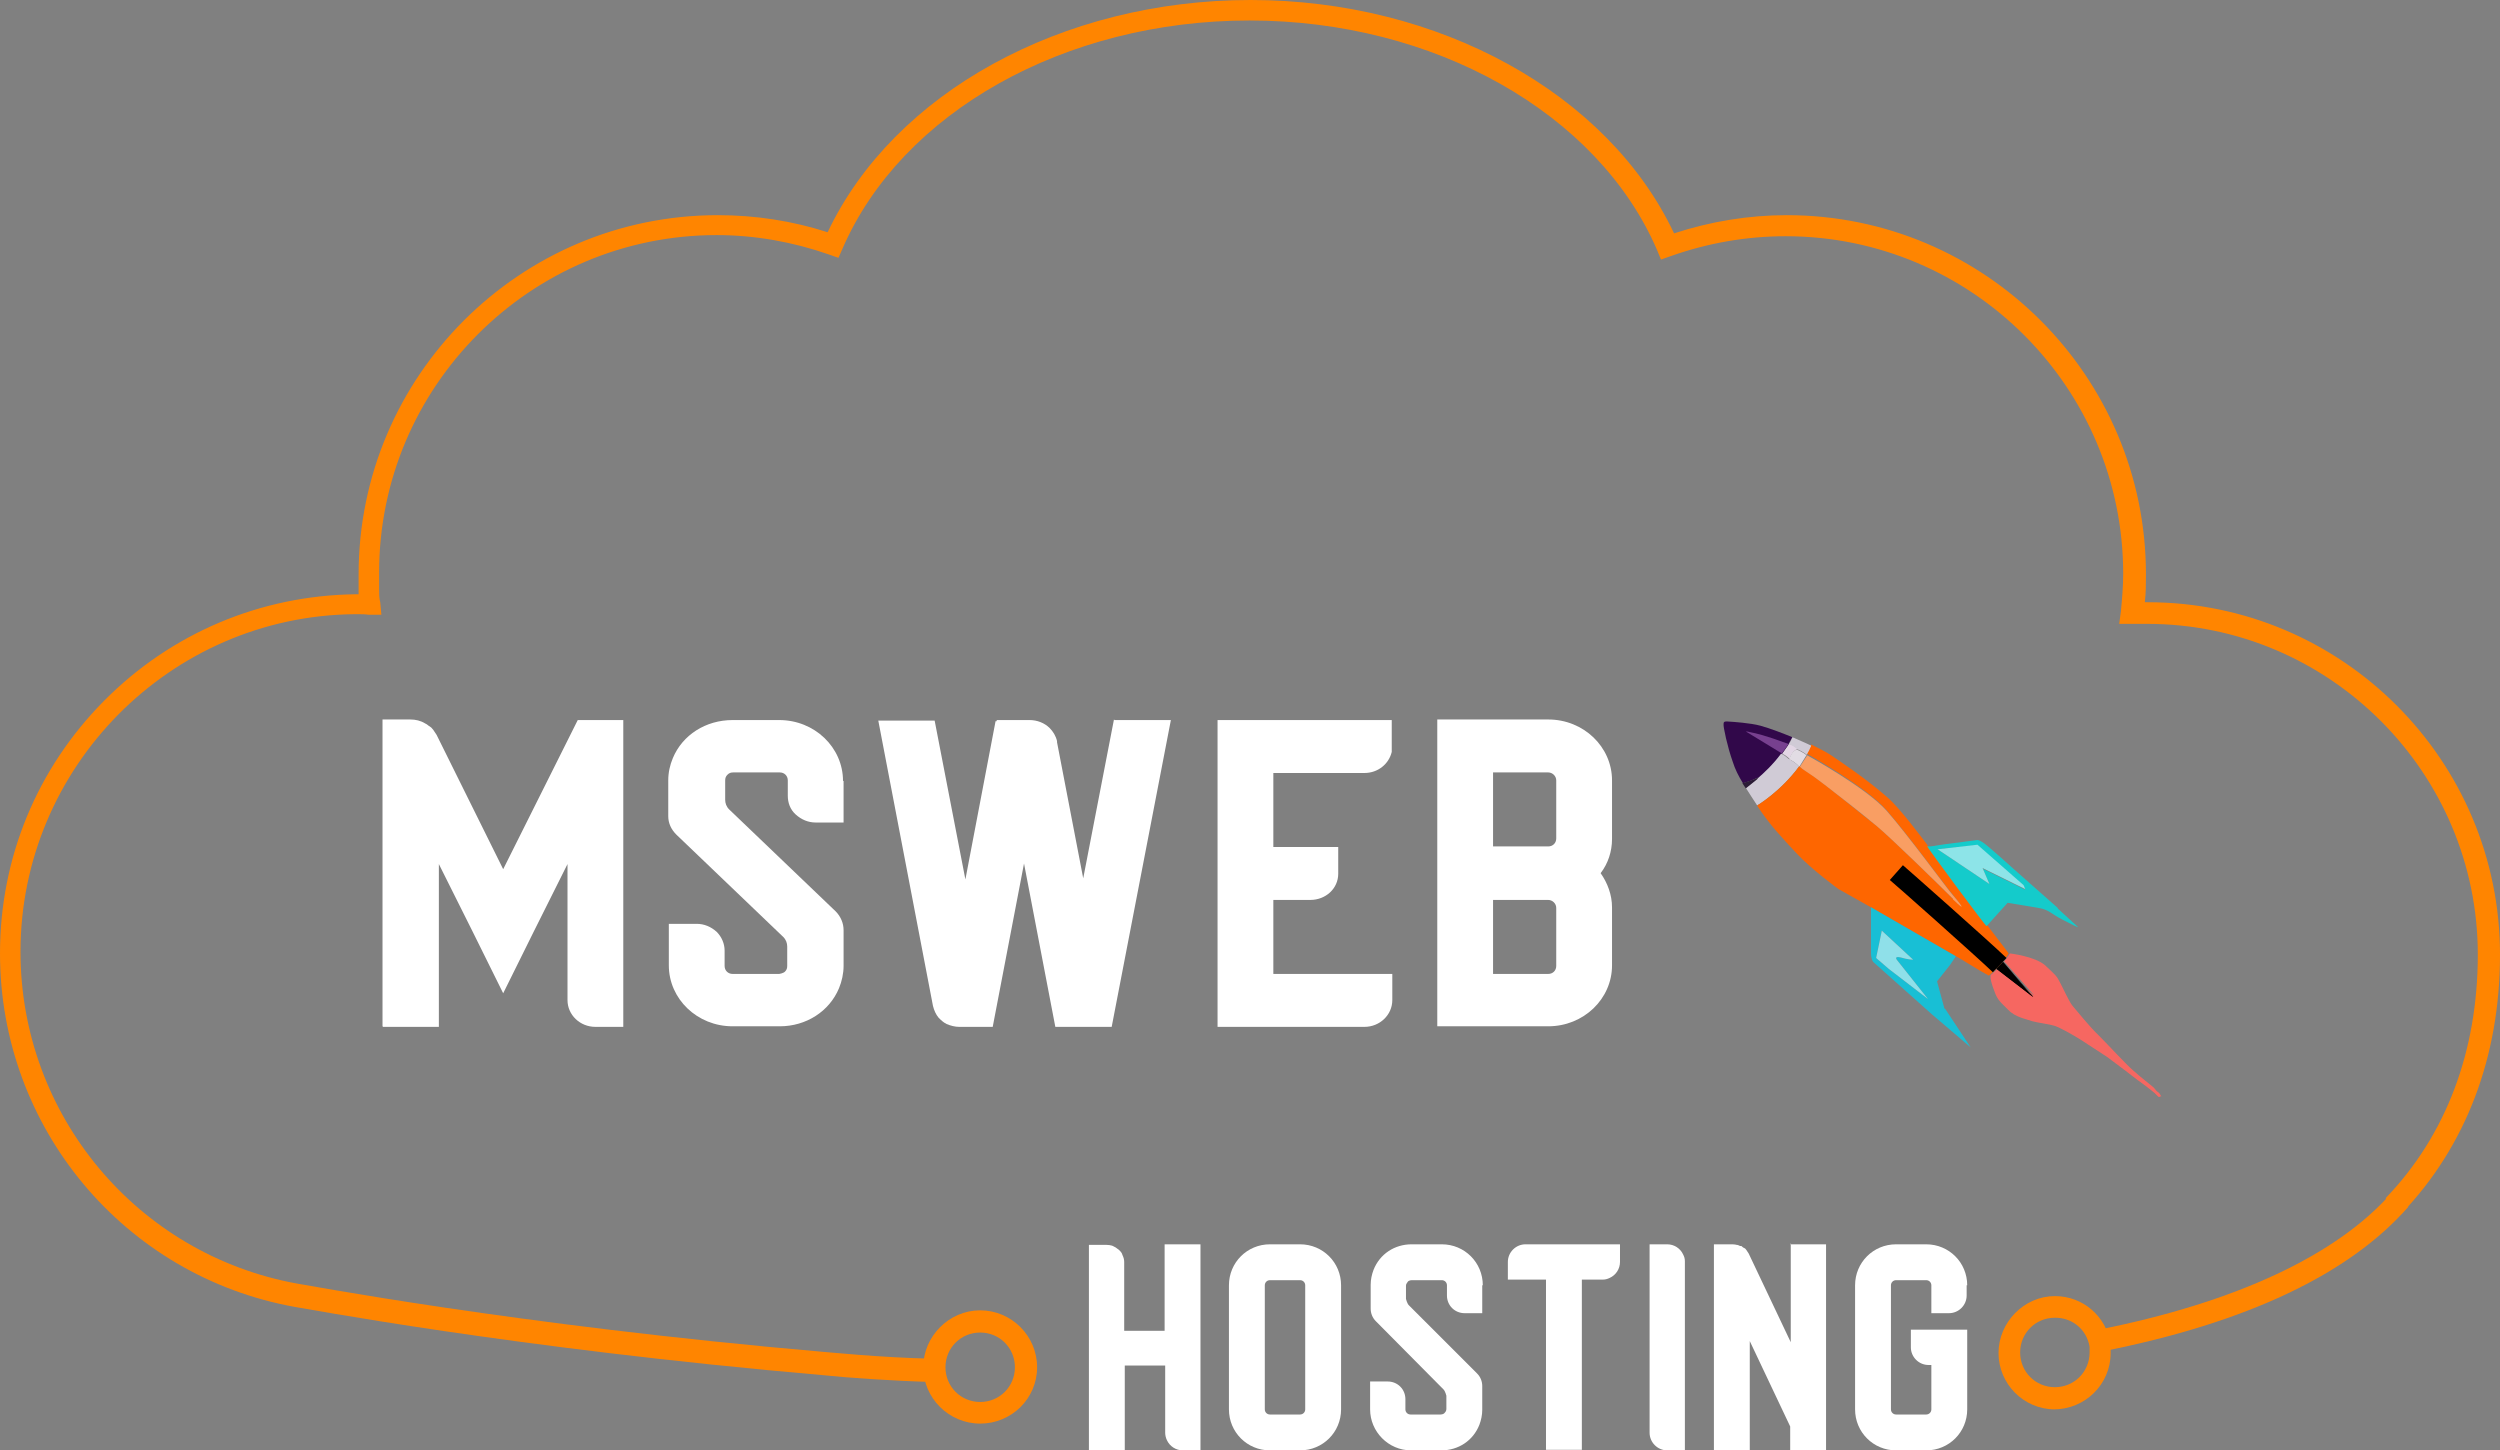<?xml version="1.0" encoding="UTF-8"?>
<svg id="Capa_1" data-name="Capa 1" xmlns="http://www.w3.org/2000/svg" viewBox="0 0 43.92 25.48">
  <rect x="0" y="0" width="43.92" height="25.48" fill="#808080" stroke="none"/>
  <defs>
    <style>
      .cls-1 {
        fill: #31084a;
      }

      .cls-1, .cls-2, .cls-3, .cls-4, .cls-5, .cls-6, .cls-7, .cls-8, .cls-9, .cls-10, .cls-11, .cls-12, .cls-13, .cls-14, .cls-15, .cls-16 {
        stroke-width: 0px;
      }

      .cls-2 {
        fill: #000;
      }

      .cls-3 {
        fill: #e3d6e5;
      }

      .cls-17 {
        isolation: isolate;
      }

      .cls-4 {
        fill: #14cbcb;
      }

      .cls-5 {
        fill: #18bfd5;
      }

      .cls-6 {
        fill: #77408f;
      }

      .cls-7 {
        fill: #fe6600;
      }

      .cls-8 {
        fill: #e2dce4;
      }

      .cls-9 {
        fill: #f66761;
      }

      .cls-10 {
        fill: #d0cbd6;
      }

      .cls-11 {
        fill: #f99e63;
      }

      .cls-12 {
        fill: #2b1c36;
      }

      .cls-13 {
        fill: #ff8500;
      }

      .cls-14 {
        fill: #fff;
      }

      .cls-15 {
        fill: #8de4e8;
      }

      .cls-16 {
        fill: #8fe0e9;
      }
    </style>
  </defs>
  <path class="cls-13" d="M16.42,24.28c-.76-.02-1.58-.08-1.95-.12-5.45-.47-9.25-1.2-9.29-1.2-3-.54-5.18-3.15-5.18-6.21,0-1.68.65-3.25,1.83-4.44,1.18-1.19,2.75-1.85,4.42-1.87h.05v-.35c0-3.48,2.83-6.31,6.31-6.31.66,0,1.31.1,1.93.3,1.16-2.45,4.12-4.08,7.43-4.08s6.28,1.64,7.44,4.1c.64-.21,1.31-.32,1.98-.32,3.48,0,6.31,2.83,6.31,6.31,0,.17,0,.33-.02.49h.05c3.42,0,6.19,2.78,6.19,6.19,0,1.8-.6,3.37-1.73,4.55l-.28-.27c1.06-1.1,1.62-2.58,1.62-4.28,0-3.2-2.61-5.81-5.81-5.81h-.49l.03-.22c.02-.21.04-.44.04-.66,0-3.27-2.66-5.93-5.93-5.93-.69,0-1.37.12-2.02.35l-.17.06-.07-.17c-1.04-2.41-3.92-4.03-7.16-4.03s-6.11,1.61-7.15,4.01l-.07.16-.17-.06c-.63-.22-1.3-.34-1.97-.34-3.27,0-5.93,2.66-5.93,5.93v.3c0,.07,0,.15.02.22l.02.22h-.22c-.07-.01-.13-.01-.2-.01h-.05c-3.24.03-5.87,2.69-5.87,5.93,0,2.87,2.05,5.32,4.86,5.83.04,0,3.82.73,9.25,1.2.04,0,.98.1,1.92.12v.39l.03.02Z"/>
  <g class="cls-17">
    <g class="cls-17">
      <g>
        <path class="cls-14" d="M20.46,21.86h.63v3.62h-.31c-.12,0-.23-.07-.28-.18-.02-.04-.03-.09-.03-.13v-1.18h-.71v1.5h-.63v-3.62h.31s.09,0,.13.03c.03.01.06.04.09.06.03.03.05.05.06.09.02.04.03.08.03.12,0,.01,0,.03,0,.04v1.17h.71v-1.5Z"/>
        <path class="cls-14" d="M23.56,22.58v2.18c0,.4-.32.72-.72.72h-.53c-.4,0-.72-.32-.72-.72v-2.18c0-.4.32-.72.72-.72h.53c.4,0,.72.32.72.72ZM22.93,22.58c0-.05-.04-.09-.09-.09h-.53c-.05,0-.09.04-.09.09v2.18c0,.05.04.09.09.09h.53c.05,0,.09-.04.09-.09v-2.18Z"/>
      </g>
    </g>
    <g class="cls-17">
      <path class="cls-14" d="M26.04,22.58v.49h-.31c-.08,0-.16-.03-.22-.09-.06-.06-.09-.14-.09-.22v-.18c0-.05-.04-.09-.09-.09h-.53s-.05,0-.07.03-.03.04-.03.07v.23s.02.08.05.11l1.2,1.2c.06.06.09.14.09.22v.42c0,.09-.02.18-.05.26-.11.28-.37.45-.67.45h-.53c-.4,0-.72-.33-.72-.72v-.49h.31c.08,0,.16.03.22.09.06.06.09.14.09.22v.18c0,.05.04.09.09.09h.53s.05,0,.07-.03c.02-.02.03-.04.03-.07v-.23s-.02-.08-.05-.11l-1.19-1.2s0,0,0,0c-.06-.06-.09-.14-.09-.22v-.42c0-.09.02-.18.05-.26.11-.28.37-.45.67-.45h.53c.4,0,.72.32.72.72Z"/>
    </g>
    <g class="cls-17">
      <g>
        <path class="cls-14" d="M28.46,21.86v.31c0,.12-.07.23-.18.28-.04.02-.08.03-.12.03h-.37v2.99h-.63v-2.99h-.67v-.31c0-.17.14-.31.31-.31h1.65Z"/>
        <path class="cls-14" d="M29.6,22.15v3.33h-.31c-.17,0-.31-.14-.31-.31v-3.31h.31c.12,0,.23.07.28.18.02.04.03.07.03.12Z"/>
        <path class="cls-14" d="M31.45,21.86h.63v3.62h-.63v-.42l-.71-1.5v1.92h-.63v-3.62h.31s.06,0,.09.01c.02,0,.04.01.06.02,0,0,.01,0,.02,0,.01,0,.02.02.04.03,0,0,0,0,0,0,0,0,.01,0,.02.01.01,0,.02.02.03.03.01.02.03.04.04.06l.74,1.56v-1.74Z"/>
        <path class="cls-14" d="M34.55,22.58v.18c0,.17-.14.31-.31.31h-.31v-.49c0-.05-.04-.09-.09-.09h-.53c-.05,0-.09.04-.09.09v2.18c0,.05.04.09.09.09h.53c.05,0,.09-.04.09-.09v-.78h-.05c-.17,0-.31-.14-.31-.31v-.31h.99v1.4c0,.4-.32.72-.72.72h-.53c-.4,0-.72-.32-.72-.72v-2.18c0-.4.32-.72.72-.72h.53c.4,0,.72.32.72.72Z"/>
      </g>
    </g>
  </g>
  <g class="cls-17">
    <g class="cls-17">
      <path class="cls-14" d="M6.72,18.03v-4.82h0v-.57h.49c.09,0,.18.02.26.07.02.01.04.02.06.04,0,0,.02.01.03.02.02.01.03.03.05.05.02.03.04.06.06.09h0s1.17,2.36,1.17,2.36l1.31-2.62h.29s.01,0,.02,0h.49v5.39h-.49c-.27,0-.49-.21-.49-.47v-2.39l-.59,1.18-.54,1.09-.54-1.09h0l-.59-1.18v2.86h-.98Z"/>
    </g>
    <g class="cls-17">
      <path class="cls-14" d="M14.82,13.72v.73s-.49,0-.49,0c-.13,0-.25-.05-.35-.14s-.14-.21-.14-.33v-.27c0-.08-.06-.14-.14-.14h-.82s0,0,0,0c-.04,0-.07.01-.1.04s-.04.06-.04.1v.34c0,.06.02.12.07.17l1.87,1.79c.09.09.14.21.14.33v.63c0,.13-.03.27-.08.39-.17.41-.58.67-1.04.67h-.83c-.62,0-1.12-.48-1.12-1.07v-.73s.49,0,.49,0c.13,0,.25.05.35.14.09.09.14.21.14.33v.27c0,.08.06.14.14.14h.82s.07-.01.1-.04.04-.06.04-.1v-.34c0-.06-.02-.12-.07-.17l-1.87-1.79s0,0-.01-.01c-.09-.09-.14-.2-.14-.32v-.63c0-.14.03-.27.08-.39.17-.41.58-.67,1.05-.67h.82c.62,0,1.12.48,1.12,1.07Z"/>
    </g>
    <g class="cls-17">
      <g>
        <path class="cls-14" d="M19.58,12.65h.99l-1.04,5.39h-.99l-.55-2.87-.55,2.87h-.59c-.07,0-.15-.02-.22-.05h0c-.06-.03-.1-.07-.14-.11h0c-.05-.06-.08-.13-.1-.21h0s-.96-5.01-.96-5.01h.99l.54,2.79.53-2.78h.01s.01,0,.01,0v-.02s.58,0,.58,0h0c.13,0,.26.05.35.14.06.06.11.14.13.23,0,0,0,.02,0,.02,0,0,0,0,0,0l.46,2.39.54-2.79Z"/>
        <path class="cls-14" d="M23.97,12.65h.48v.47s0,.06,0,.09c-.05.21-.24.37-.48.37h-1.6v1.3h.64s.02,0,.02,0h.48v.47c0,.26-.22.46-.49.46h-.65v1.3h1.59s.02,0,.02,0h.48v.46c0,.26-.22.47-.49.47h-2.58v-5.39h.98s1.59,0,1.59,0c0,0,.02,0,.02,0Z"/>
        <path class="cls-14" d="M28.32,13.72v1.02c0,.22-.07.43-.2.6.12.17.2.38.2.6v1.02c0,.59-.5,1.07-1.12,1.07h-1.95v-5.39h1.95c.62,0,1.12.48,1.12,1.07ZM26.23,14.87h.97c.08,0,.14-.06.14-.14v-1.02c0-.08-.07-.14-.14-.14h-.97v1.3ZM26.23,15.81v1.3h.97c.08,0,.14-.06.14-.14v-1.02c0-.08-.07-.14-.14-.14h-.97Z"/>
      </g>
    </g>
  </g>
  <path class="cls-13" d="M17.22,25.01c-.55,0-1-.45-1-.99s.45-1,1-1,1,.45,1,1-.45.99-1,.99ZM17.22,23.41c-.34,0-.61.27-.61.61s.27.61.61.61.61-.27.61-.61-.27-.61-.61-.61Z"/>
  <path class="cls-3" d="M31.58,13.16c-.1.03-.14.17-.14.17h0s-.08-.07-.13-.09h0l.12-.17s0,0,0,0c.06,0,.15.08.15.08h0Z"/>
  <path class="cls-8" d="M31.74,13.26l-.13.21h0c-.06-.07-.16-.13-.18-.13h0s.05-.16.14-.17c0,0,.1.04.17.1h0Z"/>
  <path class="cls-1" d="M31.49,12.95s-.05.08-.07.13t0,0l-.12.17h0c-.15.19-.31.35-.43.45.01-.02.01-.04.01-.04,0,0-.11.06-.26.1h0c-.08-.13-.14-.25-.18-.38-.09-.25-.17-.62-.16-.66,0-.05.02-.05.14-.04,0,0,.33.02.51.07.18.05.41.14.58.21h-.02Z"/>
  <path class="cls-10" d="M31.61,13.46c-.33.45-.74.69-.74.69-.07-.11-.14-.21-.2-.31h0s.03-.02.07-.05h0s.07-.06.12-.1h0c.12-.1.29-.26.43-.45.05.02.12.08.13.09h0s.12.06.18.13h.01Z"/>
  <path class="cls-7" d="M35.17,16.92l-.09.09h0s-.09.09-.14.13l-.16-.09-.38-.23-.04-.02-1.49-.86-.57-.32s-.47-.34-.74-.63c-.26-.28-.47-.5-.68-.82,0,0,0-.01-.01-.02,0,0,.41-.24.74-.69h0s.07.06.12.09c.07.04.11.07.32.23s.66.53.92.73c.25.21,1.05.99,1.33,1.27.28.28.08.03,0-.07-.09-.1-.8-1.07-1.16-1.48s-1.4-.99-1.4-.99c.03-.05.05-.1.08-.16.12.06.24.12.32.17.15.1.66.44,1.02.76.23.2.61.72.69.82.06.1,1.03,1.41,1.05,1.41l.39.51s-.04.07-.12.16h0Z"/>
  <path class="cls-5" d="M34.16,17.72l-.13-.48.23-.29.1-.15-1.49-.86s0,.66,0,.8.05.17.05.17l1.02.91.68.58s-.45-.68-.45-.68ZM33.18,17.02l-.22-.19.1-.48.55.51s-.09,0-.22-.04c-.13-.03-.06.05-.06.05l.54.68s-.69-.53-.69-.53Z"/>
  <path class="cls-9" d="M37.95,19.27h-.03l-.04-.04-.03-.03s-.16-.13-.22-.17-.29-.22-.29-.22l-.32-.24s-.35-.23-.46-.3-.37-.22-.47-.25c-.1-.03-.28-.05-.39-.08-.11-.04-.3-.07-.42-.2-.12-.12-.19-.17-.24-.32-.06-.15-.07-.23-.07-.23v-.06h0s.1-.08.14-.13l.63.49-.53-.6-.02.02c.08-.09.12-.16.12-.16,0,0,.44.05.62.21.18.17.2.18.26.3.06.11.15.32.22.41.07.08.3.37.47.53.16.16.48.51.6.61.12.11.33.27.36.3.03.04.05.06.05.06l.04.03.04.06h-.02Z"/>
  <path class="cls-10" d="M31.82,13.1c-.02.05-.05.11-.08.16h0c-.07-.06-.17-.1-.17-.1h0s-.08-.08-.15-.08c.03-.04.05-.08.07-.13.08.04.21.09.33.15Z"/>
  <path class="cls-4" d="M36.15,15.95l-.77-.68s-.43-.39-.53-.46-.13-.05-.13-.05c0,0-.38.05-.54.07-.16.02-.31.06-.33.03.06.1,1.03,1.41,1.05,1.41l.37-.41s.35.06.54.09.23.11.43.21c.19.1.26.13.27.13l-.36-.33h0ZM34.83,15.25l.12.28-.91-.61.7-.07.81.71.03.07-.75-.37h0Z"/>
  <polygon class="cls-2" points="36.5 16.28 36.5 16.28 36.51 16.27 36.5 16.28"/>
  <path class="cls-11" d="M34.31,15.79c-.28-.28-1.08-1.06-1.33-1.27-.25-.21-.71-.57-.92-.73s-.26-.19-.32-.23c-.05-.03-.1-.07-.12-.09h0l.13-.2h0s1.04.57,1.4.98c.36.41,1.07,1.38,1.16,1.48.09.1.29.35,0,.07h0Z"/>
  <polygon class="cls-15" points="34.83 15.25 34.95 15.53 34.04 14.92 34.74 14.84 35.55 15.55 35.58 15.62 34.83 15.25"/>
  <path class="cls-2" d="M35.09,17.02h0s.06-.07.08-.1h0s-.05.07-.08.1Z"/>
  <path class="cls-12" d="M30.89,13.65l-.02.04-.2.16-.06-.09s.21-.06.27-.1h.01Z"/>
  <path class="cls-6" d="M31.3,13.24c.04-.05.08-.11.12-.17-.43-.16-.59-.19-.64-.2-.08-.02-.09-.02-.11-.02l.64.39h-.01Z"/>
  <path class="cls-16" d="M33.87,17.55l-.69-.53-.22-.19.1-.48.55.51s-.09,0-.22-.04c-.13-.03-.06.05-.06.05,0,0,.54.68.54.68Z"/>
  <path class="cls-2" d="M35.01,17.08c-.29-.28-1.79-1.61-1.81-1.62l.23-.26c.06.05,1.52,1.34,1.82,1.63,0,0-.24.25-.24.25Z"/>
  <g>
    <polygon class="cls-2" points="35.71 17.51 35.08 17.02 35.08 17.01 35.17 16.92 35.19 16.9 35.71 17.51"/>
    <path class="cls-2" d="M35.71,17.51l-.64-.49.12-.12h0l.53.61h0ZM35.09,17.01l.59.46-.49-.56-.1.1Z"/>
  </g>
  <path class="cls-13" d="M36.94,23.74l-.07-.38c2.41-.48,4.19-1.31,5.15-2.41l.29.25c-1.03,1.18-2.84,2.04-5.37,2.54Z"/>
  <path class="cls-13" d="M36.1,24.76c-.55,0-.99-.45-.99-.99s.45-1,.99-1c.49,0,.9.35.98.84h0s0,.11,0,.16c0,.55-.45.99-1,.99h.01ZM36.1,23.15c-.34,0-.61.27-.61.61s.27.61.61.61.61-.27.61-.61v-.1c-.05-.3-.3-.51-.6-.51h-.01Z"/>
</svg>